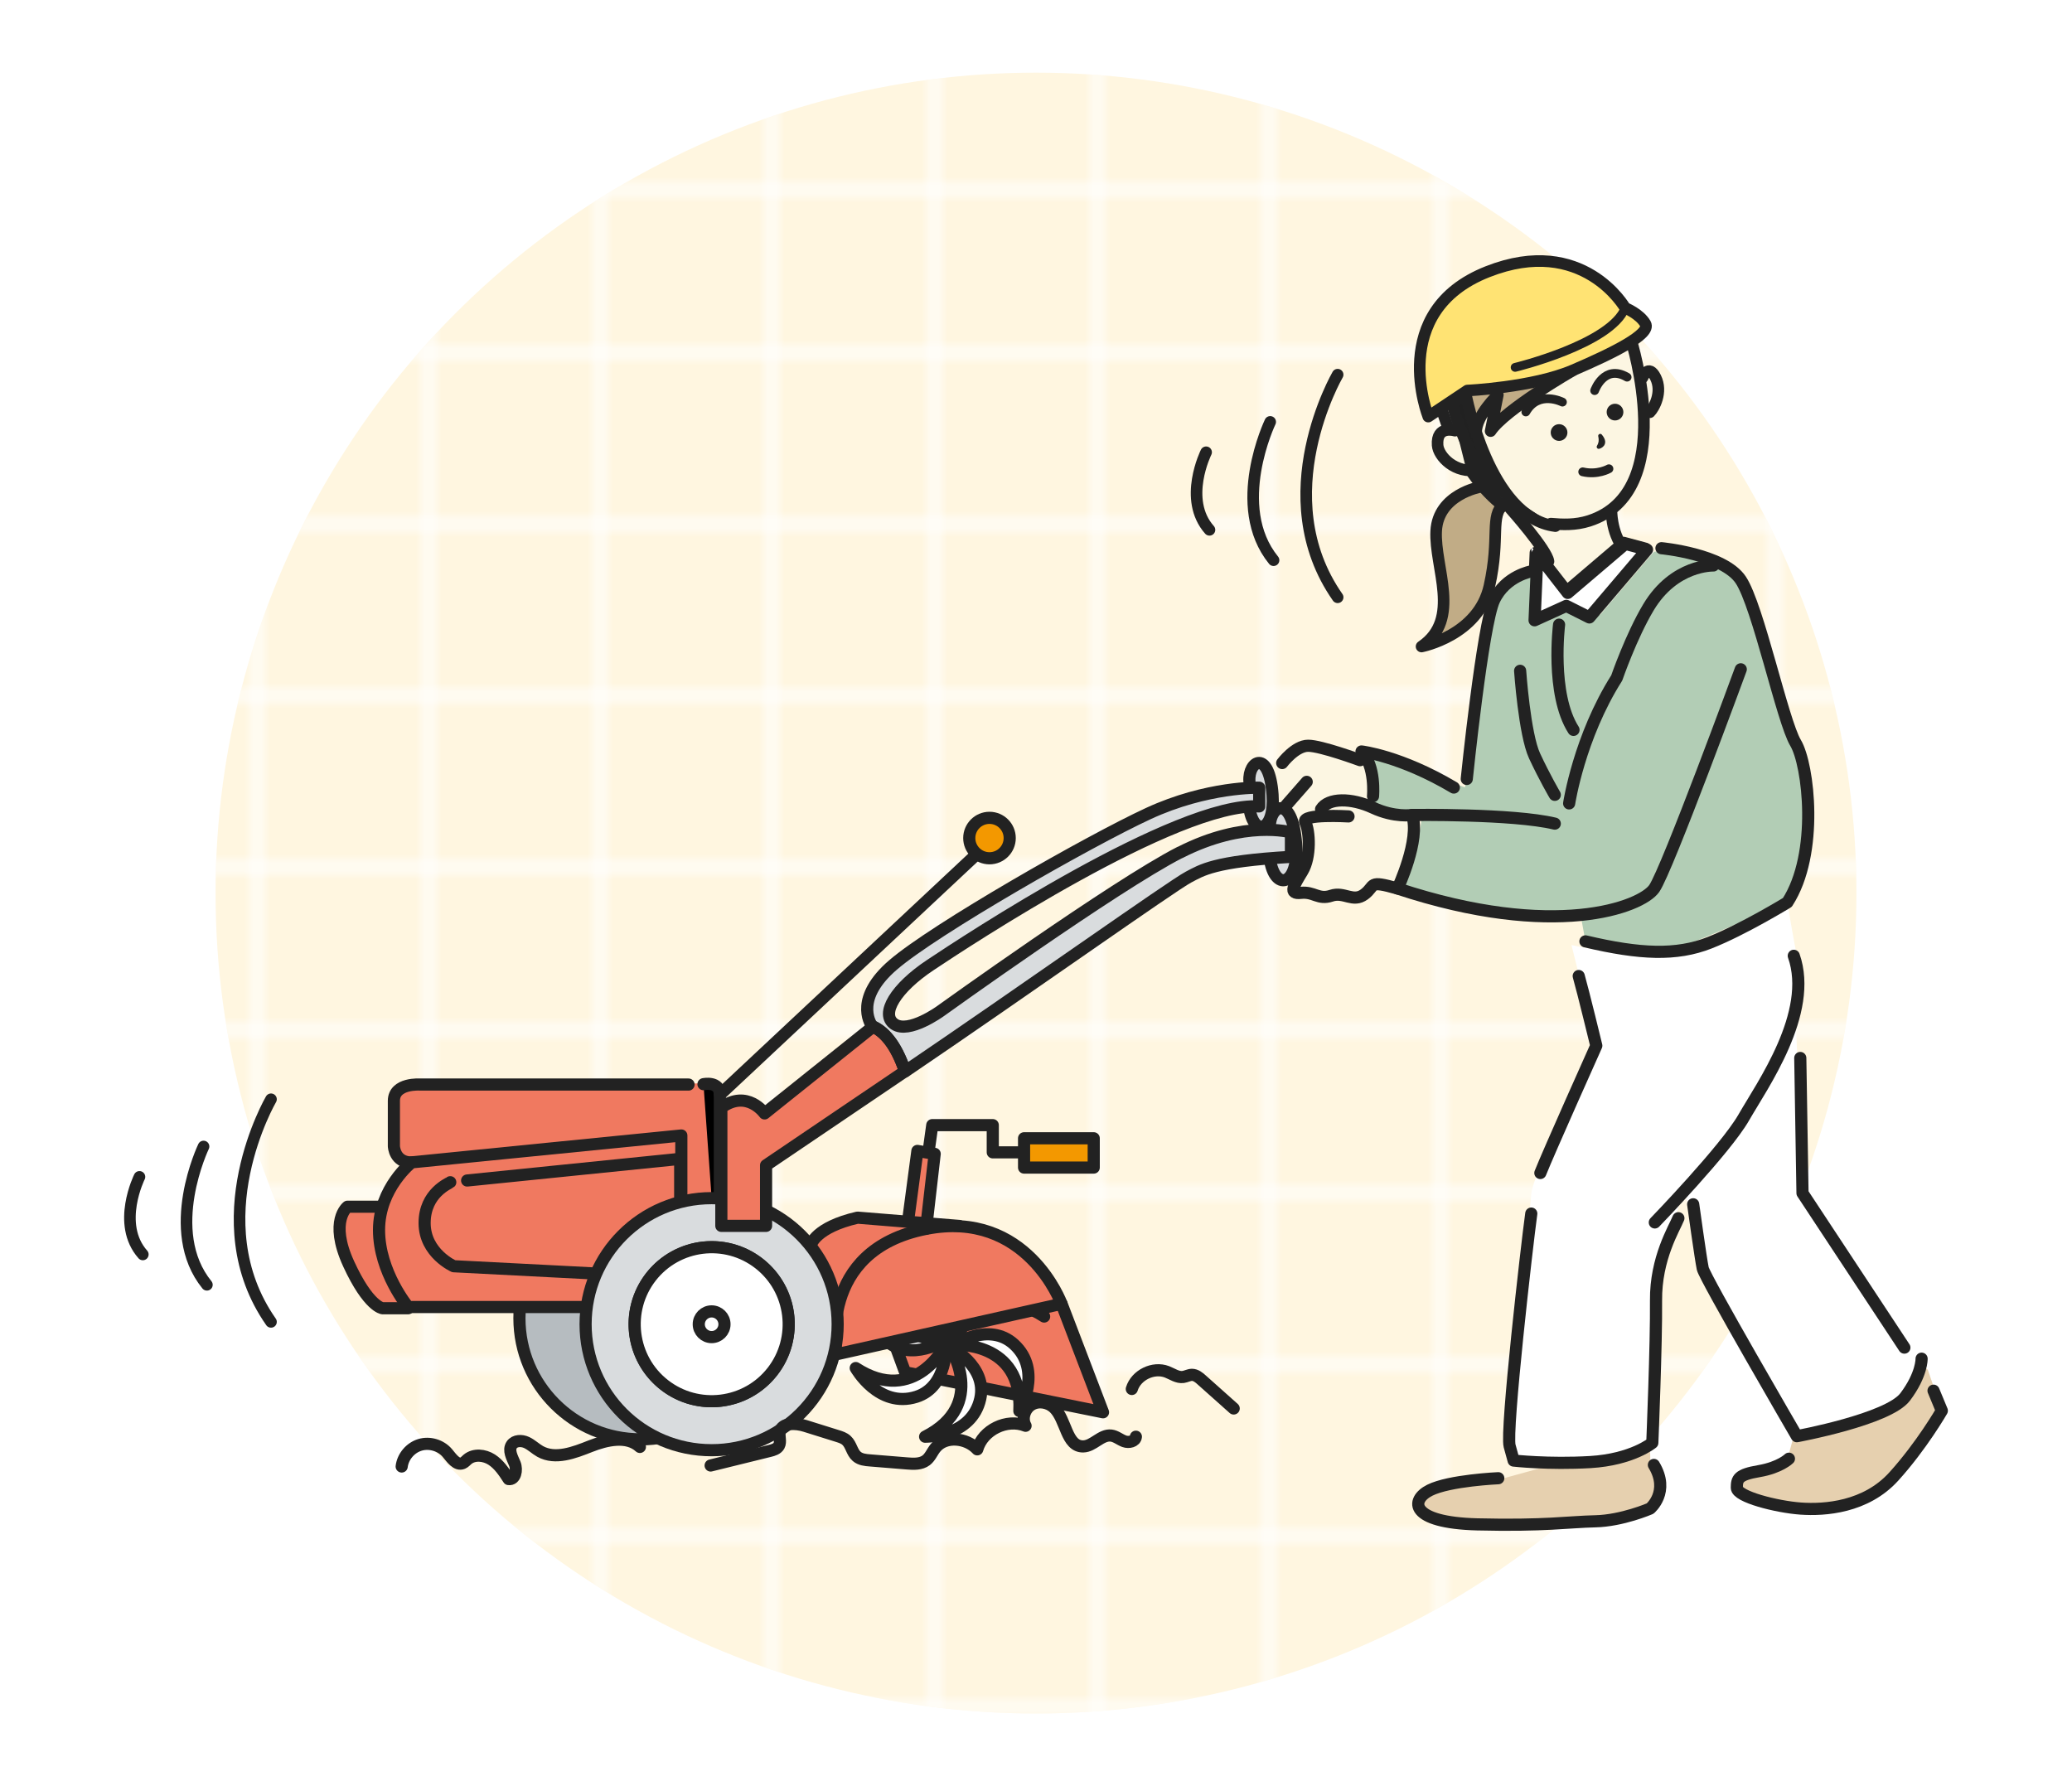 <?xml version="1.0" encoding="UTF-8"?>
<svg id="_レイヤー_2" data-name="レイヤー 2" xmlns="http://www.w3.org/2000/svg" xmlns:xlink="http://www.w3.org/1999/xlink" viewBox="0 0 290 250">
  <defs>
    <style>
      .cls-1 {
        fill: url(#_新規パターンスウォッチ_1);
      }

      .cls-1, .cls-2, .cls-3, .cls-4, .cls-5, .cls-6, .cls-7, .cls-8, .cls-9, .cls-10 {
        stroke-width: 0px;
      }

      .cls-11 {
        stroke-width: .57px;
      }

      .cls-11, .cls-12, .cls-13, .cls-14, .cls-15, .cls-16, .cls-17, .cls-18, .cls-19, .cls-20, .cls-21, .cls-22, .cls-23, .cls-24, .cls-25 {
        stroke: #222;
        stroke-linecap: round;
        stroke-linejoin: round;
      }

      .cls-11, .cls-3 {
        fill: #222;
      }

      .cls-2, .cls-12, .cls-23, .cls-24, .cls-25 {
        fill: none;
      }

      .cls-12 {
        stroke-width: 1.23px;
      }

      .cls-13, .cls-16, .cls-17, .cls-20, .cls-21, .cls-22, .cls-24 {
        stroke-width: 1.7px;
      }

      .cls-14 {
        fill: #c1ac86;
      }

      .cls-14, .cls-15, .cls-18, .cls-19, .cls-23 {
        stroke-width: 1.62px;
      }

      .cls-15 {
        fill: #212121;
      }

      .cls-16 {
        fill: #b6bcc0;
      }

      .cls-17, .cls-4 {
        fill: #d9dcde;
      }

      .cls-18 {
        fill: #ffe373;
      }

      .cls-19, .cls-9 {
        fill: #fcf6e2;
      }

      .cls-20, .cls-10 {
        fill: #f07960;
      }

      .cls-21, .cls-6 {
        fill: #fff;
      }

      .cls-22 {
        fill: #f39800;
      }

      .cls-25 {
        stroke-width: 1.7px;
      }

      .cls-5 {
        fill: #b2cdb5;
      }

      .cls-7 {
        fill: #fff6e0;
      }

      .cls-8 {
        fill: #e6d0af;
      }
    </style>
    <pattern id="_新規パターンスウォッチ_1" data-name="新規パターンスウォッチ 1" x="0" y="0" width="98" height="98" patternTransform="translate(-1633.19 5318.56) scale(1.2)" patternUnits="userSpaceOnUse" viewBox="0 0 98 98">
      <g>
        <rect class="cls-2" width="98" height="98"/>
        <g>
          <rect class="cls-6" y="78.5" width="98" height="1"/>
          <rect class="cls-6" y="58.5" width="98" height="1"/>
          <rect class="cls-6" y="38.5" width="98" height="1"/>
          <rect class="cls-6" y="18.5" width="98" height="1"/>
          <rect class="cls-6" x="78.5" width="1" height="98"/>
          <rect class="cls-6" x="58.5" width="1" height="98"/>
          <rect class="cls-6" x="38.5" width="1" height="98"/>
          <rect class="cls-6" x="18.5" width="1" height="98"/>
        </g>
        <path class="cls-6" d="m97.5.5H.5v97h97V.5m.5-.5v98H0V0h98Z"/>
      </g>
    </pattern>
  </defs>
  <g id="_レイヤー_2-2" data-name="レイヤー 2">
    <circle class="cls-2" cx="145" cy="125" r="114.83"/>
    <g>
      <g>
        <circle class="cls-7" cx="145" cy="125" r="114.83"/>
        <circle class="cls-1" cx="145" cy="125" r="114.83"/>
      </g>
      <rect class="cls-2" width="290" height="250"/>
    </g>
    <g>
      <g>
        <path class="cls-9" d="m205.82,56.91l1.21-2.08s7.62-1.04,12.46-2.77c4.85-1.73,8.83-4.67,8.83-4.67l1.56,6.06s1.38-2.25,1.9-.52c.52,1.73,0,4.15-1.21,5.54,0,0,2.08,6.4-5.19,13.33l1.04,4.15-7.1,6.58-3.46-4.15-3.81-7.1-5.19-5.19s-5.54-1.38-5.54-3.63,2.42-2.25,2.42-2.25l2.08-3.29Z"/>
        <path class="cls-14" d="m207.17,68.16s-5.9,1.03-6.16,6.16c-.26,5.13,3.59,12.32-2.05,16.17,0,0,7.96-1.54,9.5-8.47,1.54-6.93,0-9.75,2.05-11.55"/>
        <g>
          <path class="cls-23" d="m210.44,70.85c-6.04-4.53-8.51-13.15-8.51-13.15"/>
          <path class="cls-19" d="m203.64,60.28s-2.63-.81-2.43,2.03c.11,1.56,2.43,4.05,5.68,3.45"/>
          <path class="cls-23" d="m228.28,47.57s6.78,21.29-5.88,25.34c-1.92.61-3.72.52-5.34.38"/>
          <path class="cls-14" d="m206.19,66.22s.41-3.24.41-5.68,3.04-5.27,3.04-5.27l-1.01,5.07c2.03-3.04,11.55-8.51,11.55-8.51l-9.05-3.9-8.74,3.1,3.8,15.2Z"/>
          <path class="cls-18" d="m199.9,58.31l5.47-3.65s9.12-.41,14.8-2.84c5.68-2.43,10.94-5.07,10.13-6.49s-2.84-2.23-2.84-2.23c0,0-5.88-10.34-19.25-5.07-14.15,5.57-8.31,20.27-8.31,20.27Z"/>
          <path class="cls-12" d="m212.06,51.42s13.38-3.24,15.4-8.31"/>
          <path class="cls-23" d="m229.9,52.84s.81-2.03,1.82,0-.2,4.26-.81,4.86"/>
          <path class="cls-23" d="m225.56,71.84s.09,3.9,2.52,5.73"/>
          <path class="cls-23" d="m211.46,71.27s5.07,5.69,5.27,7.31"/>
          <polygon class="cls-23" points="214.9 77.36 219.16 82.84 227.26 75.94 230.3 76.76 222.2 86.28 218.95 84.66 214.5 86.69 214.9 77.36"/>
          <g>
            <path class="cls-23" d="m187.22,52.44s-9.91,17,0,31.16"/>
            <path class="cls-23" d="m177.78,59.05s-5.67,11.8.47,19.36"/>
            <path class="cls-23" d="m168.81,63.3s-3.3,6.61.47,10.86"/>
          </g>
          <g>
            <path class="cls-23" d="m37.93,153.86s-9.91,17,0,31.16"/>
            <path class="cls-23" d="m28.49,160.47s-5.67,11.8.47,19.36"/>
            <path class="cls-23" d="m19.52,164.72s-3.3,6.61.47,10.86"/>
          </g>
          <path class="cls-12" d="m225.19,65.61s-1.59.92-3.67.43"/>
        </g>
        <circle class="cls-3" cx="218.21" cy="60.54" r="1.17"/>
        <circle class="cls-3" cx="226.04" cy="57.68" r="1.17"/>
        <path class="cls-11" d="m223.97,61.01c1.03,1.22-.21,1.53-.21,1.53,0,0,.2-.29.26-.69s-.05-.84-.05-.84Z"/>
        <path class="cls-12" d="m223.19,54.67s1.33-3.76,4.54-1.88"/>
        <path class="cls-12" d="m218.68,56.28s-3.35-1.72-5.12,1.38"/>
        <path class="cls-15" d="m217.69,73.64c-9.32-1.14-12.54-18.52-12.54-18.52l-1.92,1.28s2.09,9.06,7.37,12.6"/>
      </g>
      <g>
        <path class="cls-5" d="m192.17,113.06c-2.25-1.02-1.61-7.87-1.61-7.87l14.49,5.01c.27-2.18,2.96-23.71,4.32-26.85s5.92-3.3,5.92-3.3l-.51,6.77,6.18-2.28,3,1.5,7.5-8.81,1.87-.19s8.06.75,10.31,4.12c2.25,3.37,5.43,18.37,7.12,21.18,1.69,2.81,3.52,17.59-.6,23.96,0,0-10.43,4.5-14.74,6.19-4.31,1.69-6.4.95-13.52-.74l-.7-3.81s-15.08,1.74-25.03-3.98c0,0,3.73-9.76,2.5-9.56s-4.21-.3-6.5-1.35Z"/>
        <path class="cls-8" d="m269.83,191.74l1.95,5.72s-3.38,4.97-6.73,9.22c-3.35,4.25-9.76,3.88-12.9,3.88-3.14,0-8.4-.96-8.47-2.12-.07-1.16.03-1.71,2.72-2.36,2.69-.65,3.77-1.88,3.77-1.88l.83-2.99s16.54-1.26,16.14-7.12l1.81-3.19.89.85Z"/>
        <path class="cls-8" d="m231,205.73l-.05-2.99s-10.42,2.69-14.28,2.46l-7.17,1.97s-6.34.14-8.93,1.36c-2.59,1.23-2.73,4.16,6.07,4.57,8.8.41,11.86-.07,15.34-.07,3.48,0,8.49-1.2,8.49-1.2,0,0,2.57-2.56.53-6.11Z"/>
        <polygon class="cls-6" points="226.6 75.86 231.46 77.24 222.2 86.28 218.96 85.36 214.78 86.82 214.33 76.56 219.65 82.35 226.6 75.86"/>
        <path class="cls-9" d="m190.56,105.19l1.61,7.87,2.24,1.23h2.78s1.65,6.14-1.02,9.67l-4.07-.41s-1.39,2.78-2.55,2.78-3.24-.93-3.24-.93c0,0-.93.69-2.31.46-1.39-.23-3.01-.23-3.01-.23.69-3.47,1.39-3.94,1.39-6.71v-2.78l-3.01-3.01-.93-1.62-.93-3.94s2.31-3.01,5.32-3.24,7.72.85,7.72.85Z"/>
        <path class="cls-4" d="m165.13,119.32c-9.08,4.64-33.5,22.2-33.5,22.2,0,0-4.44,3.23-6.46,1.82-2.02-1.41.2-5.05,5.05-8.27,4.84-3.23,34.51-22.81,46.02-22.2v-2.62s-7.27-.2-15.54,3.63c-8.27,3.83-29.87,16.15-35.72,21.19-5.28,4.55-3.33,7.96-2.9,8.58,1.5.64,3.26,2.31,4.59,6.32,16.47-11.16,37.45-26.05,39.68-27.21,1.81-.94,3.51-2.21,14.33-2.83v-3.43s-6.46-1.82-15.54,2.83Z"/>
        <path class="cls-4" d="m177.8,120.62c.82,4.22,4.02,3.19,3.61-2.47-.53-7.3-3.87-5.39-3.67-2.16"/>
        <path class="cls-4" d="m174.92,113.43c.73,3.74,3.55,2.83,3.19-2.19-.47-6.46-3.42-4.77-3.24-1.91"/>
        <path class="cls-10" d="m100.65,155.18s-.73-2.93-2.44-3.17c-1.71-.24-40.48-.49-40.48-.49,0,0-2.93,0-2.93,2.93s.24,6.58.24,6.58l1.95,2.19.24,4.63,42.19,3.41.98-4.63.24-11.46Z"/>
        <polygon class="cls-6" points="128.21 171.21 129.67 170.54 130.4 162.01 128.45 161.28 126.68 171.02 118.94 170.05 112.84 174.69 116.75 184.68 132.6 171.76 128.21 171.21"/>
        <path class="cls-6" d="m219.95,132.29l3.48,13.94s-8.85,17.69-9.11,20.91-3.48,35.38-3.48,35.38l.54,2.41s9.92,2.14,19.58-2.19c0,0-.55-22.47,1.06-25.96,1.61-3.48,3.75-10.45,3.75-10.45l2.41,11.79,12.82,23.07s12.11-3.5,14.52-5.11c2.41-1.61,3.42-5.2,3.42-5.2l-16.56-24.55-1.07-23.86s.8-5.9.27-8.31c-.54-2.41-1.42-7.86-1.42-7.86,0,0-10.91,10.27-30.21,5.98Z"/>
        <g>
          <path class="cls-10" d="m121.86,143.57l-14.64,11.82s-3.19-2.18-5.82-1.01l-1.23-2.74-42.62.06s-2.47.24-2.47,3.08c0,2.84.14,6.28.14,6.28l1.97,1.77s-3.81,2.75-4.04,5.96l-4.78-.19s-1.8,3.24-1.03,5.28c.77,2.04,4.42,8.49,5.46,8.89,1.04.4,18.99.18,18.99.18,0,0,1.26,18.35,18.61,18.26,0,0,9.84,3.68,18.95-1.4,7.58-4.22,7.14-10.44,7.14-10.44l8.49-1.58,1.38,4.75s-1.9,1.37-6.12-.53c0,0,4.69,6.85,11.03,1.32l2.75.06s2.17,2.79-3.52,7.54c0,0,6.02.2,7.02-6.58l5,.81.08,2.1,1.37-1.66,10.64,1.86-6.53-16.28s-3.2-10.86-18.33-10.37l1.05-9.11-2.63-.57-1.19,9.33-7.21-.32s-3.43.19-5.98,3.46c0,0-2.92-3.59-6.01-4.44l-.58-6.04,19.52-13.62s.04-.03.12-.08c-1.05-1.75-2.21-3.69-2.65-4.37-.36-.55-1.32-1.06-2.33-1.47Z"/>
          <polygon class="cls-20" points="148.58 182.49 154.38 197.67 126.68 192.07 121.69 178.45 148.58 182.49"/>
          <g>
            <path class="cls-21" d="m132.4,188.15s-4.3,8.74-12.63,3.33c0,0,3.19,5.69,8.47,4.03,4.49-1.42,4.16-7.36,4.16-7.36Z"/>
            <path class="cls-21" d="m132.91,188.49s5.42,8.1-3.43,12.6c0,0,6.52.08,7.72-5.32,1.02-4.6-4.29-7.28-4.29-7.28Z"/>
            <path class="cls-21" d="m133.47,188.22s9.72-.65,9.2,9.27c0,0,3.33-5.61-.75-9.34-3.48-3.18-8.45.07-8.45.07Z"/>
            <path class="cls-21" d="m133.51,187.6s4.3-8.74,12.63-3.33c0,0-3.19-5.69-8.47-4.03-4.49,1.42-4.16,7.36-4.16,7.36Z"/>
            <path class="cls-21" d="m132.99,187.26s-5.42-8.1,3.43-12.6c0,0-6.52-.08-7.72,5.32-1.02,4.6,4.29,7.28,4.29,7.28Z"/>
            <path class="cls-21" d="m132.43,187.53s-9.72.65-9.2-9.27c0,0-3.33,5.61.75,9.34,3.48,3.18,8.45-.07,8.45-.07Z"/>
          </g>
          <path class="cls-20" d="m117.09,189.55l31.48-7.06s-4.85-13.28-18.97-10.49c-15.34,3.03-12.51,17.56-12.51,17.56Z"/>
          <path class="cls-24" d="m96.37,151.8h-37.54s-3.7-.28-3.7,2.28v6.34s.06,2.29,2.49,2.29h7.35v1.47"/>
          <path class="cls-13" d="m98.46,151.75s2.29-.49,2.29,1.47v30.55"/>
          <circle class="cls-16" cx="89.65" cy="184.51" r="16.95"/>
          <path class="cls-20" d="m57.62,162.69s-4.57,3.59-4.57,9.47,4.08,10.78,4.08,10.78h38.23v-24.01l-37.74,3.76Z"/>
          <path class="cls-24" d="m65.38,165.23l29.82-3.03v16.66l-31.69-1.63s-4.08-1.8-4.08-6.04,3.43-5.55,3.59-5.72"/>
          <path class="cls-17" d="m99.6,167.7c-9.74,0-17.64,7.9-17.64,17.64s7.9,17.64,17.64,17.64,17.64-7.9,17.64-17.64-7.9-17.64-17.64-17.64Zm0,28.42c-5.95,0-10.78-4.83-10.78-10.78s4.83-10.78,10.78-10.78,10.78,4.83,10.78,10.78-4.83,10.78-10.78,10.78Z"/>
          <circle class="cls-21" cx="99.6" cy="185.35" r="10.78" transform="translate(-107.78 149.79) rotate(-52.02)"/>
          <circle class="cls-24" cx="99.6" cy="185.35" r="1.8"/>
          <path class="cls-24" d="m53.21,168.9h-4.57s-2.61,1.96.16,8c2.78,6.04,4.74,6.21,4.74,6.21h3.59"/>
          <line class="cls-24" x1="100.75" y1="153.22" x2="138.89" y2="117.5"/>
          <circle class="cls-22" cx="138.49" cy="117.3" r="2.83"/>
          <g>
            <path class="cls-20" d="m122.07,143.63c.05.07.08.1.08.1l-15.14,12.11s-2.42-3.43-6.05-.81v16.55h6.26v-8.48s8.71-5.88,19.45-13.16c-1.33-4-3.09-5.68-4.59-6.32Z"/>
            <path class="cls-24" d="m165.13,119.32c-9.08,4.64-33.5,22.2-33.5,22.2,0,0-4.44,3.23-6.46,1.82-2.02-1.41.2-5.05,5.05-8.27,4.84-3.23,34.51-22.81,46.02-22.2v-2.62s-7.27-.2-15.54,3.63c-8.27,3.83-29.87,16.15-35.72,21.19-5.28,4.55-3.33,7.96-2.9,8.58,1.5.64,3.26,2.31,4.59,6.32,16.47-11.16,37.45-26.05,39.68-27.21,1.81-.94,3.51-2.21,14.33-2.83v-3.43s-6.46-1.82-15.54,2.83Z"/>
          </g>
          <path class="cls-24" d="m177.8,120.62c.82,4.22,4.02,3.19,3.61-2.47-.53-7.3-3.87-5.39-3.67-2.16"/>
          <path class="cls-24" d="m174.92,113.43c.73,3.74,3.55,2.83,3.19-2.19-.47-6.46-3.42-4.77-3.24-1.91"/>
          <path class="cls-24" d="m113.51,174.21s.61-2.42,6.51-3.78l14.23,1.16"/>
          <polyline class="cls-24" points="127.19 170.18 128.4 161.09 130.82 161.5 129.61 171.99"/>
          <polyline class="cls-24" points="130.05 160.59 130.48 157.48 138.95 157.48 138.95 161.29 148.55 161.29"/>
          <rect class="cls-22" x="143.33" y="159.32" width="9.75" height="4.1"/>
          <polygon class="cls-24" points="215.18 77.54 219.42 82.99 227.49 76.12 230.52 76.93 222.45 86.42 219.22 84.8 214.78 86.82 215.18 77.54"/>
          <path class="cls-24" d="m232.54,76.73s8.68.81,11.1,4.44,5.85,19.78,7.67,22.81c1.82,3.03,3.29,15.47-1.15,22.33,0,0-6.26,3.83-10.9,5.65-4.64,1.82-9.69,1.61-17.36-.2"/>
          <path class="cls-24" d="m243.64,93.68s-10.29,28.05-12.11,30.68c-1.82,2.62-13.93,7.27-35.92,0,0,0,3.23-6.86,2.02-10.29,0,0,14.13-.2,19.98,1.21"/>
          <path class="cls-25" d="m219.62,112.45s1.41-9.28,6.66-17.56c0,0,2.02-5.85,4.44-9.89,3.62-6.04,9.08-5.85,9.08-5.85"/>
          <path class="cls-24" d="m212.76,93.89s.61,8.88,2.02,11.91c1.41,3.03,2.83,5.45,2.83,5.45"/>
          <path class="cls-24" d="m218.21,87.43s-1.21,9.69,2.02,14.73"/>
          <path class="cls-24" d="m214.37,79.96s-3.63.61-5.25,4.04c-1.61,3.43-3.83,25.03-3.83,25.03"/>
          <path class="cls-24" d="m197.62,114.07s-2.42.4-5.45-1.01c-3.03-1.41-6.26-1.41-7.27.2"/>
          <path class="cls-24" d="m188.74,114.27s-6.66-.4-6.05.81.81,4.84-.4,6.86c-1.21,2.02-2.02,3.23-.2,3.03s2.42,1.01,4.24.4,3.03,1.01,4.64-.2.4-2.02,4.64-.81"/>
          <path class="cls-24" d="m179.46,106.8s1.82-2.42,3.63-2.42,7.27,2.02,7.27,2.02"/>
          <path class="cls-24" d="m192.17,111.44s.4-4.24-1.61-6.26c0,0,5.45.61,12.92,5.05"/>
          <line class="cls-24" x1="182.89" y1="109.43" x2="180.06" y2="112.66"/>
          <path class="cls-24" d="m215.59,164.18c1.11-2.82,7.83-17.82,7.83-17.82,0,0-1.84-7.58-2.46-9.75"/>
          <path class="cls-24" d="m214.32,169.86c-.63,4.57-3.59,30.48-3.03,32.53l.56,2.04s4.86.55,10.73.21c5.87-.35,8.68-2.69,8.68-2.69,0,0,.58-13.97.52-19.91-.06-5.95,2.57-10.12,3.13-11.53"/>
          <path class="cls-24" d="m231.61,171.1s9.9-10.23,12.45-14.69c2.55-4.46,9.82-14.61,7-22.63"/>
          <path class="cls-24" d="m236.98,168.56s1.06,7.67,1.34,8.99,13.17,23.47,13.17,23.47c0,0,12.79-2.35,15.16-5.5,2.37-3.14,2.3-5.35,2.3-5.35"/>
          <polyline class="cls-24" points="251.97 148.08 252.28 167 266.54 188.62"/>
          <path class="cls-24" d="m250.38,204.17s-1.25,1.24-4.19,1.74c-2.94.5-3.09,1.08-3.1,2.33,0,1.25,5.57,2.67,8.94,2.91,3.38.24,9.11-.17,13.02-4.48,3.91-4.31,6.73-9.22,6.73-9.22l-1.16-2.8"/>
          <path class="cls-24" d="m209.7,206.9s-6.82.3-9.58,1.68c-2.76,1.38-2.84,4.54,6.64,4.78,9.48.23,12.77-.35,16.52-.43s7.67-1.78,7.67-1.78c0,0,2.81-2.34.53-6.11"/>
          <path class="cls-2" d="m167.48,202.56c.33-1.65,2.44-2.66,3.94-1.88.9.47,1.46,1.38,2.27,1.99,1.84,1.38,4.87.63,5.86-1.45,3.47,1.65,6.94,3.3,10.41,4.95"/>
          <path class="cls-24" d="m56.22,205.26c.17-1.39,1.22-2.63,2.57-3.03s2.9.07,3.81,1.13c.6.71,1.3,1.79,2.16,1.43.26-.11.45-.34.66-.52.93-.78,2.38-.63,3.4.03,1.02.66,1.71,1.7,2.37,2.72.93.13,1.22-1.28.86-2.15s-.95-1.88-.42-2.65c.43-.62,1.38-.64,2.07-.32s1.24.88,1.9,1.25c2.13,1.19,4.76.17,7.03-.73,2.27-.89,5.13-1.55,6.93.1"/>
          <path class="cls-24" d="m99.46,205.12c2.76-.68,5.52-1.36,8.28-2.04.49-.12,1.03-.28,1.28-.72.32-.58-.03-1.31.12-1.95.32-1.34,2.24-1.24,3.55-.83,1.5.47,3,.94,4.51,1.41.45.14.93.29,1.28.62.66.6.75,1.66,1.43,2.24.51.44,1.22.51,1.89.56,1.72.14,3.43.28,5.15.42.92.08,1.94.12,2.68-.44.58-.45.84-1.18,1.3-1.74,1.39-1.73,4.35-1.43,5.85.21.78-2.72,4.14-4.36,6.76-3.3-.57-.99-.13-2.38.85-2.96.98-.58,2.33-.34,3.15.45,1.71,1.66,1.68,5.43,4.06,5.4,1.43-.02,2.5-1.69,3.92-1.52.67.08,1.21.57,1.84.8.63.23,1.55.03,1.62-.64"/>
          <path class="cls-24" d="m158.41,194.41c.6-1.96,3.01-3.13,4.92-2.4.75.29,1.47.83,2.27.72.41-.06.8-.29,1.22-.3.55,0,1.01.38,1.41.75.95.85,1.9,1.7,2.86,2.55.53.47,1.05.94,1.58,1.41"/>
          <path class="cls-2" d="m123.27,212.09c1.78-1.76,4.44-3.63,6.53-2.25.65.43,1.08,1.11,1.59,1.69,1.27,1.45,3.65,2.33,5.08,1.04.72-.64.99-1.64,1.55-2.42.56-.78,1.79-1.3,2.45-.61.24.25.34.59.54.87.83,1.16,2.64.63,3.86-.12s2.77-1.61,3.93-.79c.48.33.75.88,1.17,1.28,1.17,1.13,3.03.87,4.65.75,1.62-.12,3.65.28,4.08,1.84"/>
          <path class="cls-2" d="m161.79,209.77c1.99-1.54,5.15-1.26,6.84.6.06-1.06,1.64-1.64,2.37-.87.33.34.46.84.82,1.15.82.7,2.02,0,2.99-.47s2.64-.18,2.45.88"/>
          <path class="cls-2" d="m44.43,212.05c-.07-1.37,1.34-2.51,2.7-2.44,1.37.08,2.54,1.12,3.1,2.37.17.39.32.83.68,1.07.32.21.72.2,1.1.19,1.16-.04,2.32-.08,3.48-.12-.67-.62-.41-1.81.28-2.4s1.65-.75,2.55-.88c2.99-.44,5.98-.88,8.96-1.33.73-.11,1.49-.21,2.18.04s1.27.98,1.09,1.69c2.05.99,5.29-1.07,6.43.9.33.58.29,1.32.63,1.89.64,1.08,2.25,1.03,3.42.56,1.17-.47,2.31-1.23,3.57-1.1"/>
        </g>
      </g>
    </g>
  </g>
</svg>